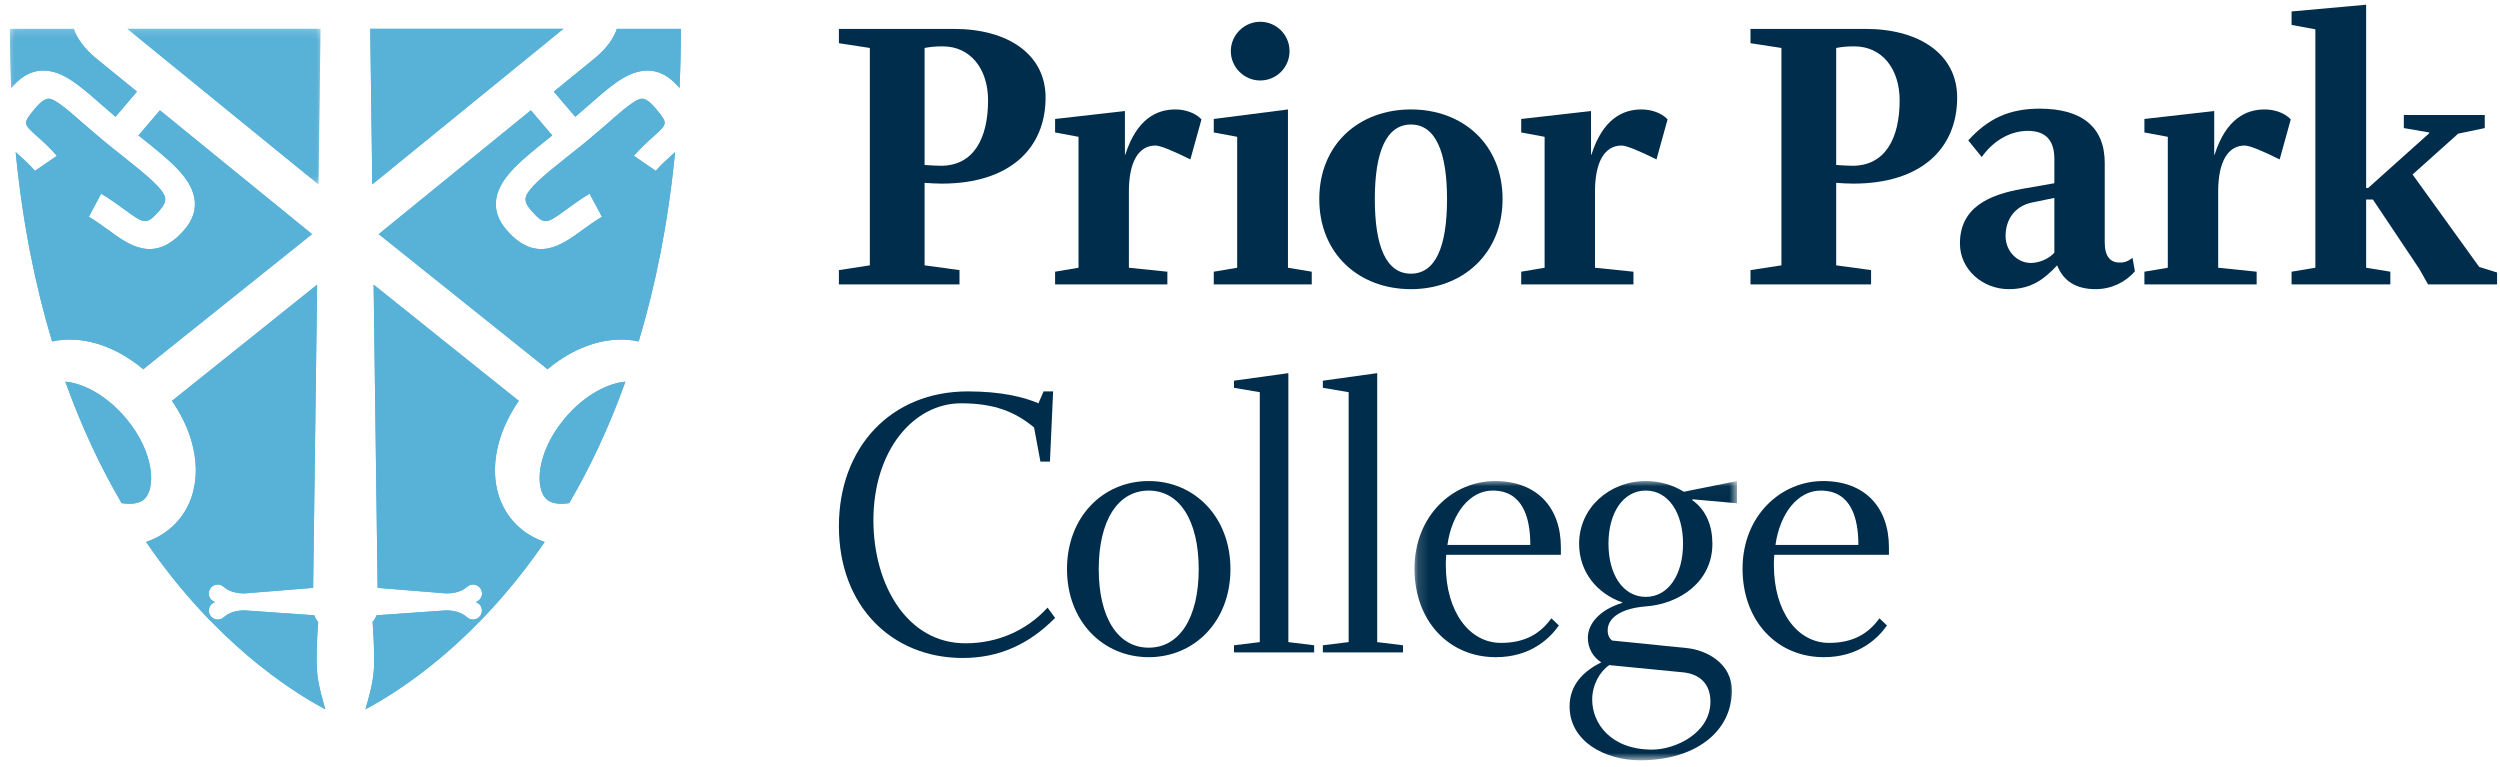 <?xml version="1.0" encoding="UTF-8"?>
<svg width="225px" height="69px" viewBox="0 0 225 69" version="1.1" xmlns="http://www.w3.org/2000/svg" xmlns:xlink="http://www.w3.org/1999/xlink">
    <!-- Generator: sketchtool 62 (101010) - https://sketch.com -->
    <title>77213229-28AD-4C26-AC7D-869C2795CA58</title>
    <desc>Created with sketchtool.</desc>
    <defs>
        <polygon id="path-1" points="0.026 0.388 27.957 0.388 27.957 14.386 0.026 14.386"></polygon>
        <polygon id="path-3" points="0.026 0.388 27.957 0.388 27.957 14.386 0.026 14.386"></polygon>
        <polygon id="path-5" points="0.152 0.029 29.178 0.029 29.178 25.138 0.152 25.138"></polygon>
    </defs>
    <g id="Page-1" stroke="none" stroke-width="1" fill="none" fill-rule="evenodd">
        <g id="Homepage-V3" transform="translate(-33, -9)">
            <g id="PriorParkCollege_Landscape_CMYK" transform="translate(33.889, 9)">
                <g id="Group" transform="translate(0, 2.207)">
                    <path d="M49.942,35.443 C47.31,38.582 47.24,41.885 48.365,42.776 C48.777,43.104 49.481,43.216 50.338,43.073 C52.182,39.919 53.91,36.295 55.398,32.142 C53.882,32.273 51.755,33.284 49.942,35.443" id="Fill-1" fill="#58B1D7"></path>
                    <path d="M59.563,11.759 C59.089,12.187 58.597,12.621 58.133,13.172 L56.159,11.818 C56.78,11.102 57.411,10.528 57.919,10.077 C59.211,8.925 59.235,8.901 58.156,7.597 C57.498,6.786 57.087,6.668 56.894,6.675 C56.316,6.68 55.103,7.748 53.828,8.867 C53.174,9.43 52.444,10.064 51.63,10.735 L50.134,11.926 C48.229,13.452 46.573,14.768 46.419,15.598 C46.361,15.913 46.525,16.294 46.925,16.742 C48.112,18.079 48.263,17.974 50.109,16.624 C50.697,16.193 51.372,15.707 52.175,15.226 L53.285,17.301 C52.623,17.702 52.045,18.121 51.487,18.523 C49.661,19.86 47.381,21.518 44.756,18.553 C43.906,17.606 43.603,16.634 43.788,15.602 C44.146,13.707 46.032,12.2 48.643,10.119 L48.816,9.981 L46.887,7.721 L33.197,18.865 L48.136,30.821 C48.223,30.89 48.302,30.961 48.381,31.031 C50.974,28.845 54.001,27.945 56.59,28.525 C58.093,23.548 59.244,17.893 59.87,11.478 C59.769,11.57 59.666,11.665 59.563,11.759" id="Fill-2" fill="#58B1D7"></path>
                    <path d="M46.103,45.472 C42.926,42.929 42.866,38.105 45.805,33.868 C45.761,33.831 45.712,33.797 45.667,33.763 L32.737,23.414 L33.097,50.7 L39.305,51.202 L39.305,51.199 C40.39,51.208 40.961,50.769 41.105,50.639 C41.108,50.636 41.111,50.635 41.113,50.633 C41.137,50.613 41.15,50.6 41.15,50.6 L41.151,50.606 C41.294,50.481 41.479,50.4 41.687,50.4 C42.134,50.404 42.497,50.769 42.495,51.217 C42.492,51.578 42.252,51.871 41.928,51.977 C42.252,52.088 42.488,52.385 42.484,52.745 C42.483,53.191 42.118,53.554 41.668,53.553 C41.462,53.549 41.279,53.468 41.138,53.339 L41.137,53.347 C41.137,53.347 41.124,53.335 41.104,53.316 C41.101,53.312 41.097,53.312 41.095,53.31 C40.947,53.174 40.384,52.734 39.297,52.726 L32.997,53.167 C32.923,53.389 32.802,53.592 32.645,53.765 C32.737,55.068 32.787,56.032 32.78,57.551 C32.771,59.002 32.352,60.377 32.005,61.628 C35.194,59.928 41.986,55.548 48.129,46.57 C47.406,46.325 46.721,45.968 46.103,45.472" id="Fill-3" fill="#58B1D7"></path>
                    <polyline id="Fill-4" fill="#58B1D7" points="32.433 0.388 32.617 14.386 49.815 0.388 32.433 0.388"></polyline>
                    <path d="M52.638,3.038 L48.954,6.039 L50.885,8.303 C51.357,7.898 51.797,7.517 52.202,7.163 C54.105,5.493 55.608,4.173 57.338,4.144 C58.721,4.123 59.665,4.998 60.269,5.716 C60.346,3.987 60.39,2.218 60.39,0.389 L54.628,0.389 C54.375,1.213 53.668,2.2 52.638,3.038" id="Fill-5" fill="#58B1D7"></path>
                    <path d="M49.942,35.443 C47.31,38.582 47.24,41.885 48.365,42.776 C48.777,43.104 49.481,43.216 50.338,43.073 C52.182,39.919 53.91,36.295 55.398,32.142 C53.882,32.273 51.755,33.284 49.942,35.443" id="Fill-6" fill="#58B1D7"></path>
                    <path d="M59.563,11.759 C59.089,12.187 58.597,12.621 58.133,13.172 L56.159,11.818 C56.78,11.102 57.411,10.528 57.919,10.077 C59.211,8.925 59.235,8.901 58.156,7.597 C57.498,6.786 57.087,6.668 56.894,6.675 C56.316,6.68 55.103,7.748 53.828,8.867 C53.174,9.43 52.444,10.064 51.63,10.735 L50.134,11.926 C48.229,13.452 46.573,14.768 46.419,15.598 C46.361,15.913 46.525,16.294 46.925,16.742 C48.112,18.079 48.263,17.974 50.109,16.624 C50.697,16.193 51.372,15.707 52.175,15.226 L53.285,17.301 C52.623,17.702 52.045,18.121 51.487,18.523 C49.661,19.86 47.381,21.518 44.756,18.553 C43.906,17.606 43.603,16.634 43.788,15.602 C44.146,13.707 46.032,12.2 48.643,10.119 L48.816,9.981 L46.887,7.721 L33.197,18.865 L48.136,30.821 C48.223,30.89 48.302,30.961 48.381,31.031 C50.974,28.845 54.001,27.945 56.59,28.525 C58.093,23.548 59.244,17.893 59.87,11.478 C59.769,11.57 59.666,11.665 59.563,11.759" id="Fill-7" fill="#58B1D7"></path>
                    <path d="M46.103,45.472 C42.926,42.929 42.866,38.105 45.805,33.868 C45.761,33.831 45.712,33.797 45.667,33.763 L32.737,23.414 L33.097,50.7 L39.305,51.202 L39.305,51.199 C40.39,51.208 40.961,50.769 41.105,50.639 C41.108,50.636 41.111,50.635 41.113,50.633 C41.137,50.613 41.15,50.6 41.15,50.6 L41.151,50.606 C41.294,50.481 41.479,50.4 41.687,50.4 C42.134,50.404 42.497,50.769 42.495,51.217 C42.492,51.578 42.252,51.871 41.928,51.977 C42.252,52.088 42.488,52.385 42.484,52.745 C42.483,53.191 42.118,53.554 41.668,53.553 C41.462,53.549 41.279,53.468 41.138,53.339 L41.137,53.347 C41.137,53.347 41.124,53.335 41.104,53.316 C41.101,53.312 41.097,53.312 41.095,53.31 C40.947,53.174 40.384,52.734 39.297,52.726 L32.997,53.167 C32.923,53.389 32.802,53.592 32.645,53.765 C32.737,55.068 32.787,56.032 32.78,57.551 C32.771,59.002 32.352,60.377 32.005,61.628 C35.194,59.928 41.986,55.548 48.129,46.57 C47.406,46.325 46.721,45.968 46.103,45.472" id="Fill-8" fill="#58B1D7"></path>
                    <polyline id="Fill-9" fill="#58B1D7" points="32.433 0.388 32.617 14.386 49.815 0.388 32.433 0.388"></polyline>
                    <path d="M52.638,3.038 L48.954,6.039 L50.885,8.303 C51.357,7.898 51.797,7.517 52.202,7.163 C54.105,5.493 55.608,4.173 57.338,4.144 C58.721,4.123 59.665,4.998 60.269,5.716 C60.346,3.987 60.39,2.218 60.39,0.389 L54.628,0.389 C54.375,1.213 53.668,2.2 52.638,3.038" id="Fill-10" fill="#58B1D7"></path>
                    <path d="M10.449,35.443 C13.08,38.582 13.15,41.885 12.025,42.776 C11.613,43.104 10.91,43.216 10.053,43.073 C8.208,39.919 6.48,36.295 4.992,32.142 C6.508,32.273 8.635,33.284 10.449,35.443" id="Fill-11" fill="#58B1D7"></path>
                    <path d="M0.827,11.759 C1.301,12.187 1.793,12.621 2.257,13.172 L4.232,11.818 C3.61,11.102 2.98,10.528 2.471,10.077 C1.179,8.925 1.155,8.901 2.234,7.597 C2.892,6.786 3.304,6.668 3.497,6.675 C4.074,6.68 5.287,7.748 6.563,8.867 C7.216,9.43 7.947,10.064 8.76,10.735 L10.256,11.926 C12.162,13.452 13.817,14.768 13.971,15.598 C14.029,15.913 13.865,16.294 13.466,16.742 C12.278,18.079 12.127,17.974 10.282,16.624 C9.694,16.193 9.019,15.707 8.215,15.226 L7.105,17.301 C7.767,17.702 8.345,18.121 8.904,18.523 C10.728,19.86 13.009,21.518 15.635,18.553 C16.484,17.606 16.787,16.634 16.602,15.602 C16.244,13.707 14.358,12.2 11.747,10.119 L11.574,9.981 L13.503,7.721 L27.193,18.865 L12.254,30.821 C12.168,30.89 12.088,30.961 12.009,31.031 C9.417,28.845 6.389,27.945 3.8,28.525 C2.297,23.548 1.145,17.893 0.521,11.478 C0.621,11.57 0.725,11.665 0.827,11.759" id="Fill-12" fill="#58B1D7"></path>
                    <path d="M14.287,45.472 C17.465,42.929 17.524,38.105 14.585,33.868 C14.629,33.831 14.678,33.797 14.724,33.763 L27.653,23.414 L27.293,50.7 L21.085,51.202 L21.085,51.199 C20,51.208 19.429,50.769 19.285,50.639 C19.282,50.636 19.279,50.635 19.277,50.633 C19.253,50.613 19.241,50.6 19.241,50.6 L19.239,50.606 C19.096,50.481 18.912,50.4 18.703,50.4 C18.257,50.404 17.893,50.769 17.895,51.217 C17.898,51.578 18.138,51.871 18.462,51.977 C18.138,52.088 17.902,52.385 17.906,52.745 C17.907,53.191 18.272,53.554 18.722,53.553 C18.928,53.549 19.111,53.468 19.253,53.339 L19.253,53.347 C19.253,53.347 19.266,53.335 19.287,53.316 C19.29,53.312 19.294,53.312 19.296,53.31 C19.443,53.174 20.006,52.734 21.093,52.726 L27.393,53.167 C27.468,53.389 27.589,53.592 27.745,53.765 C27.653,55.068 27.603,56.032 27.61,57.551 C27.619,59.002 28.038,60.377 28.385,61.628 C25.196,59.928 18.404,55.548 12.261,46.57 C12.984,46.325 13.669,45.968 14.287,45.472" id="Fill-13" fill="#58B1D7"></path>
                    <g id="Group-17">
                        <mask id="mask-2" fill="white">
                            <use xlink:href="#path-1"></use>
                        </mask>
                        <g id="Clip-15"></g>
                        <polyline id="Fill-14" fill="#58B1D7" mask="url(#mask-2)" points="27.957 0.388 27.772 14.386 10.576 0.388 27.957 0.388"></polyline>
                        <path d="M7.752,3.038 L11.436,6.039 L9.505,8.303 C9.034,7.898 8.593,7.517 8.189,7.163 C6.285,5.493 4.782,4.173 3.052,4.144 C1.669,4.123 0.725,4.998 0.121,5.716 C0.044,3.987 0,2.218 0,0.389 L5.762,0.389 C6.016,1.213 6.722,2.2 7.752,3.038" id="Fill-16" fill="#58B1D7" mask="url(#mask-2)"></path>
                    </g>
                    <path d="M10.449,35.443 C13.08,38.582 13.15,41.885 12.025,42.776 C11.613,43.104 10.91,43.216 10.053,43.073 C8.208,39.919 6.48,36.295 4.992,32.142 C6.508,32.273 8.635,33.284 10.449,35.443" id="Fill-18" fill="#58B1D7"></path>
                    <path d="M0.827,11.759 C1.301,12.187 1.793,12.621 2.257,13.172 L4.232,11.818 C3.61,11.102 2.98,10.528 2.471,10.077 C1.179,8.925 1.155,8.901 2.234,7.597 C2.892,6.786 3.304,6.668 3.497,6.675 C4.074,6.68 5.287,7.748 6.563,8.867 C7.216,9.43 7.947,10.064 8.76,10.735 L10.256,11.926 C12.162,13.452 13.817,14.768 13.971,15.598 C14.029,15.913 13.865,16.294 13.466,16.742 C12.278,18.079 12.127,17.974 10.282,16.624 C9.694,16.193 9.019,15.707 8.215,15.226 L7.105,17.301 C7.767,17.702 8.345,18.121 8.904,18.523 C10.728,19.86 13.009,21.518 15.635,18.553 C16.484,17.606 16.787,16.634 16.602,15.602 C16.244,13.707 14.358,12.2 11.747,10.119 L11.574,9.981 L13.503,7.721 L27.193,18.865 L12.254,30.821 C12.168,30.89 12.088,30.961 12.009,31.031 C9.417,28.845 6.389,27.945 3.8,28.525 C2.297,23.548 1.145,17.893 0.521,11.478 C0.621,11.57 0.725,11.665 0.827,11.759" id="Fill-19" fill="#58B1D7"></path>
                    <path d="M14.287,45.472 C17.465,42.929 17.524,38.105 14.585,33.868 C14.629,33.831 14.678,33.797 14.724,33.763 L27.653,23.414 L27.293,50.7 L21.085,51.202 L21.085,51.199 C20,51.208 19.429,50.769 19.285,50.639 C19.282,50.636 19.279,50.635 19.277,50.633 C19.253,50.613 19.241,50.6 19.241,50.6 L19.239,50.606 C19.096,50.481 18.912,50.4 18.703,50.4 C18.257,50.404 17.893,50.769 17.895,51.217 C17.898,51.578 18.138,51.871 18.462,51.977 C18.138,52.088 17.902,52.385 17.906,52.745 C17.907,53.191 18.272,53.554 18.722,53.553 C18.928,53.549 19.111,53.468 19.253,53.339 L19.253,53.347 C19.253,53.347 19.266,53.335 19.287,53.316 C19.29,53.312 19.294,53.312 19.296,53.31 C19.443,53.174 20.006,52.734 21.093,52.726 L27.393,53.167 C27.468,53.389 27.589,53.592 27.745,53.765 C27.653,55.068 27.603,56.032 27.61,57.551 C27.619,59.002 28.038,60.377 28.385,61.628 C25.196,59.928 18.404,55.548 12.261,46.57 C12.984,46.325 13.669,45.968 14.287,45.472" id="Fill-20" fill="#58B1D7"></path>
                    <g id="Group-24">
                        <mask id="mask-4" fill="white">
                            <use xlink:href="#path-3"></use>
                        </mask>
                        <g id="Clip-22"></g>
                        <polyline id="Fill-21" fill="#58B1D7" mask="url(#mask-4)" points="27.957 0.388 27.772 14.386 10.576 0.388 27.957 0.388"></polyline>
                        <path d="M7.752,3.038 L11.436,6.039 L9.505,8.303 C9.034,7.898 8.593,7.517 8.189,7.163 C6.285,5.493 4.782,4.173 3.052,4.144 C1.669,4.123 0.725,4.998 0.121,5.716 C0.044,3.987 0,2.218 0,0.389 L5.762,0.389 C6.016,1.213 6.722,2.2 7.752,3.038" id="Fill-23" fill="#58B1D7" mask="url(#mask-4)"></path>
                    </g>
                </g>
                <path d="M88.037,9.029 C88.037,6.173 86.43,4.173 83.966,4.173 C83.323,4.173 82.895,4.209 82.324,4.316 L82.324,14.848 C82.86,14.884 83.431,14.92 83.788,14.92 C86.716,14.92 88.037,12.492 88.037,9.029 Z M93.213,8.779 C93.213,13.313 90.036,16.526 83.859,16.526 C83.502,16.526 82.681,16.491 82.324,16.455 L82.324,23.881 L85.466,24.31 L85.466,25.595 L74.612,25.595 L74.612,24.31 L77.397,23.881 L77.397,4.316 L74.612,3.888 L74.612,2.602 L84.966,2.602 C89.821,2.602 93.213,4.887 93.213,8.779 L93.213,8.779 Z" id="Fill-25" fill="#002D4B"></path>
                <path d="M107.244,10.743 L106.245,14.349 C104.674,13.563 103.531,13.099 103.102,13.099 C101.603,13.099 100.711,14.527 100.711,17.241 L100.711,24.096 L104.174,24.453 L104.174,25.595 L94.07,25.595 L94.07,24.453 L96.177,24.096 L96.177,12.313 L94.07,11.921 L94.07,10.707 L100.354,9.993 L100.354,13.92 L100.389,13.92 C101.424,10.671 103.245,9.85 104.888,9.85 C105.745,9.85 106.673,10.136 107.244,10.743" id="Fill-26" fill="#002D4B"></path>
                <path d="M115.169,4.602 C115.169,6.066 113.991,7.244 112.528,7.244 C111.099,7.244 109.885,6.066 109.885,4.602 C109.885,3.138 111.099,1.96 112.528,1.96 C113.991,1.96 115.169,3.138 115.169,4.602 Z M117.169,25.595 L108.35,25.595 L108.35,24.453 L110.457,24.096 L110.457,12.313 L108.35,11.921 L108.35,10.707 L115.027,9.85 L115.027,24.096 L117.169,24.453 L117.169,25.595 L117.169,25.595 Z" id="Fill-27" fill="#002D4B"></path>
                <path d="M129.344,17.919 C129.344,13.67 128.308,11.207 126.094,11.207 C123.881,11.207 122.845,13.67 122.845,17.919 C122.845,22.203 123.881,24.631 126.094,24.631 C128.308,24.631 129.344,22.203 129.344,17.919 Z M134.342,17.919 C134.342,22.846 130.736,26.024 126.094,26.024 C121.417,26.024 117.847,22.846 117.847,17.919 C117.847,12.992 121.417,9.85 126.094,9.85 C130.771,9.85 134.342,12.992 134.342,17.919 L134.342,17.919 Z" id="Fill-28" fill="#002D4B"></path>
                <path d="M149.194,10.743 L148.194,14.349 C146.623,13.563 145.481,13.099 145.052,13.099 C143.553,13.099 142.66,14.527 142.66,17.241 L142.66,24.096 L146.123,24.453 L146.123,25.595 L136.02,25.595 L136.02,24.453 L138.126,24.096 L138.126,12.313 L136.02,11.921 L136.02,10.707 L142.303,9.993 L142.303,13.92 L142.339,13.92 C143.374,10.671 145.195,9.85 146.838,9.85 C147.694,9.85 148.623,10.136 149.194,10.743" id="Fill-29" fill="#002D4B"></path>
                <path d="M170.079,9.029 C170.079,6.173 168.473,4.173 166.009,4.173 C165.366,4.173 164.938,4.209 164.367,4.316 L164.367,14.848 C164.902,14.884 165.474,14.92 165.83,14.92 C168.758,14.92 170.079,12.492 170.079,9.029 Z M175.256,8.779 C175.256,13.313 172.079,16.526 165.902,16.526 C165.545,16.526 164.723,16.491 164.367,16.455 L164.367,23.881 L167.508,24.31 L167.508,25.595 L156.655,25.595 L156.655,24.31 L159.44,23.881 L159.44,4.316 L156.655,3.888 L156.655,2.602 L167.009,2.602 C171.864,2.602 175.256,4.887 175.256,8.779 L175.256,8.779 Z" id="Fill-30" fill="#002D4B"></path>
                <path d="M184.003,22.739 L184.003,17.812 L181.932,18.24 C180.468,18.562 179.612,19.739 179.612,21.24 C179.612,22.596 180.647,23.667 181.897,23.667 C182.61,23.667 183.503,23.31 184.003,22.739 Z M191.251,24.417 C190.394,25.417 189.109,26.024 187.716,26.024 C185.967,26.024 184.824,25.309 184.253,23.881 C183.111,25.095 181.968,26.024 179.897,26.024 C177.577,26.024 175.505,24.274 175.505,21.918 C175.505,18.668 178.112,17.526 181.147,16.991 L184.003,16.491 L184.003,14.313 C184.003,12.814 183.396,11.778 181.611,11.778 C179.969,11.778 178.433,12.742 177.469,14.134 L176.255,12.635 C178.005,10.707 179.897,9.779 182.682,9.779 C186.466,9.779 188.537,11.421 188.537,14.67 L188.537,21.811 C188.537,23.132 189.073,23.632 189.894,23.632 C190.358,23.632 190.679,23.489 191.037,23.203 L191.251,24.417 L191.251,24.417 Z" id="Fill-31" fill="#002D4B"></path>
                <path d="M205.281,10.743 L204.281,14.349 C202.71,13.563 201.568,13.099 201.139,13.099 C199.64,13.099 198.747,14.527 198.747,17.241 L198.747,24.096 L202.21,24.453 L202.21,25.595 L192.107,25.595 L192.107,24.453 L194.213,24.096 L194.213,12.313 L192.107,11.921 L192.107,10.707 L198.39,9.993 L198.39,13.92 L198.426,13.92 C199.461,10.671 201.282,9.85 202.925,9.85 C203.782,9.85 204.71,10.136 205.281,10.743" id="Fill-32" fill="#002D4B"></path>
                <polyline id="Fill-33" fill="#002D4B" points="223.846 25.595 217.634 25.595 216.849 24.203 212.671 17.955 212.064 17.955 212.064 24.096 214.242 24.453 214.242 25.595 205.352 25.595 205.352 24.453 207.494 24.096 207.494 2.638 205.352 2.245 205.352 1.031 212.064 0.424 212.064 16.919 212.243 16.919 217.741 11.992 217.741 11.921 215.456 11.528 215.456 10.35 222.739 10.35 222.739 11.528 220.347 12.028 216.242 15.705 222.24 24.024 223.846 24.524 223.846 25.595"></polyline>
                <path d="M94.07,55.612 C91.714,58.004 89.001,59.218 85.751,59.218 C79.396,59.218 74.612,54.577 74.612,47.365 C74.612,40.295 79.254,35.226 86.215,35.226 C89.179,35.226 91.25,35.725 92.571,36.297 L93.035,35.226 L93.892,35.226 L93.606,41.545 L92.749,41.545 L92.178,38.474 C90.464,37.046 88.572,36.297 85.608,36.297 C81.324,36.297 77.718,40.545 77.718,46.829 C77.718,52.577 80.717,57.897 86.001,57.897 C88.929,57.897 91.535,56.719 93.392,54.684 L94.07,55.612" id="Fill-34" fill="#002D4B"></path>
                <path d="M106.995,51.22 C106.995,46.864 105.281,44.152 102.496,44.152 C99.711,44.152 97.997,46.864 97.997,51.22 C97.997,55.577 99.711,58.29 102.496,58.29 C105.281,58.29 106.995,55.577 106.995,51.22 Z M109.851,51.22 C109.851,55.933 106.602,59.146 102.496,59.146 C98.39,59.146 95.141,55.933 95.141,51.22 C95.141,46.508 98.39,43.294 102.496,43.294 C106.602,43.294 109.851,46.508 109.851,51.22 L109.851,51.22 Z" id="Fill-35" fill="#002D4B"></path>
                <polyline id="Fill-36" fill="#002D4B" points="117.384 58.718 110.171 58.718 110.171 58.075 112.492 57.79 112.492 35.297 110.171 34.904 110.171 34.262 115.063 33.583 115.063 57.79 117.384 58.075 117.384 58.718"></polyline>
                <polyline id="Fill-37" fill="#002D4B" points="125.38 58.718 118.168 58.718 118.168 58.075 120.489 57.79 120.489 35.297 118.168 34.904 118.168 34.262 123.06 33.583 123.06 57.79 125.38 58.075 125.38 58.718"></polyline>
                <g id="Group-41" transform="translate(126.263, 43.265)">
                    <mask id="mask-6" fill="white">
                        <use xlink:href="#path-5"></use>
                    </mask>
                    <g id="Clip-39"></g>
                    <path d="M10.577,5.778 C10.577,3.457 9.97,0.886 7.186,0.886 C5.115,0.886 3.508,2.957 3.116,5.778 L10.577,5.778 Z M13.327,6.67 L3.008,6.67 C2.972,6.956 2.972,7.384 2.972,7.598 C2.972,11.776 5.079,14.596 7.935,14.596 C10.22,14.596 11.541,13.668 12.47,12.383 L13.148,13.025 C12.398,14.096 10.684,15.881 7.471,15.881 C3.222,15.881 0.152,12.597 0.152,7.92 C0.152,3.135 3.615,0.029 7.4,0.029 C11.184,0.029 13.327,2.421 13.327,5.992 L13.327,6.67 L13.327,6.67 Z" id="Fill-38" fill="#002D4B" mask="url(#mask-6)"></path>
                    <path d="M24.322,5.67 C24.322,2.886 23.002,0.886 20.966,0.886 C18.931,0.886 17.61,2.886 17.61,5.67 C17.61,8.455 18.931,10.454 20.966,10.454 C23.002,10.454 24.322,8.455 24.322,5.67 Z M26.786,19.88 C26.786,18.345 25.893,17.381 24.251,17.238 L17.682,16.596 C16.824,17.167 16.146,18.381 16.146,19.702 C16.146,21.844 17.824,24.2 21.537,24.2 C23.609,24.2 26.786,22.737 26.786,19.88 Z M29.178,2.029 L25.179,1.671 L25.143,1.743 C26.429,2.636 26.964,4.1 26.964,5.67 C26.964,9.133 23.965,11.097 20.966,11.312 C18.682,11.49 17.539,12.383 17.539,13.454 C17.539,13.953 17.717,14.204 17.932,14.382 L24.643,15.06 C26.464,15.239 28.714,16.453 28.714,18.88 C28.714,22.665 25.322,25.164 20.467,25.164 C17.325,25.164 14.111,23.486 14.111,20.309 C14.111,18.381 15.361,17.131 16.968,16.345 C16.254,15.918 15.754,15.096 15.754,14.132 C15.754,12.918 16.753,11.633 18.86,10.99 L18.86,10.954 C16.61,10.169 14.968,8.241 14.968,5.67 C14.968,2.421 17.717,0.029 20.966,0.029 C22.216,0.029 23.429,0.386 24.394,0.993 L29.178,0.029 L29.178,2.029 L29.178,2.029 Z" id="Fill-40" fill="#002D4B" mask="url(#mask-6)"></path>
                </g>
                <path d="M166.366,49.043 C166.366,46.722 165.759,44.152 162.974,44.152 C160.903,44.152 159.297,46.222 158.904,49.043 L166.366,49.043 Z M169.115,49.935 L158.797,49.935 C158.761,50.221 158.761,50.649 158.761,50.863 C158.761,55.041 160.868,57.861 163.724,57.861 C166.009,57.861 167.33,56.933 168.258,55.648 L168.937,56.291 C168.187,57.362 166.473,59.146 163.26,59.146 C159.011,59.146 155.941,55.862 155.941,51.185 C155.941,46.4 159.404,43.294 163.188,43.294 C166.973,43.294 169.115,45.686 169.115,49.257 L169.115,49.935 L169.115,49.935 Z" id="Fill-42" fill="#002D4B"></path>
            </g>
        </g>
    </g>
</svg>
